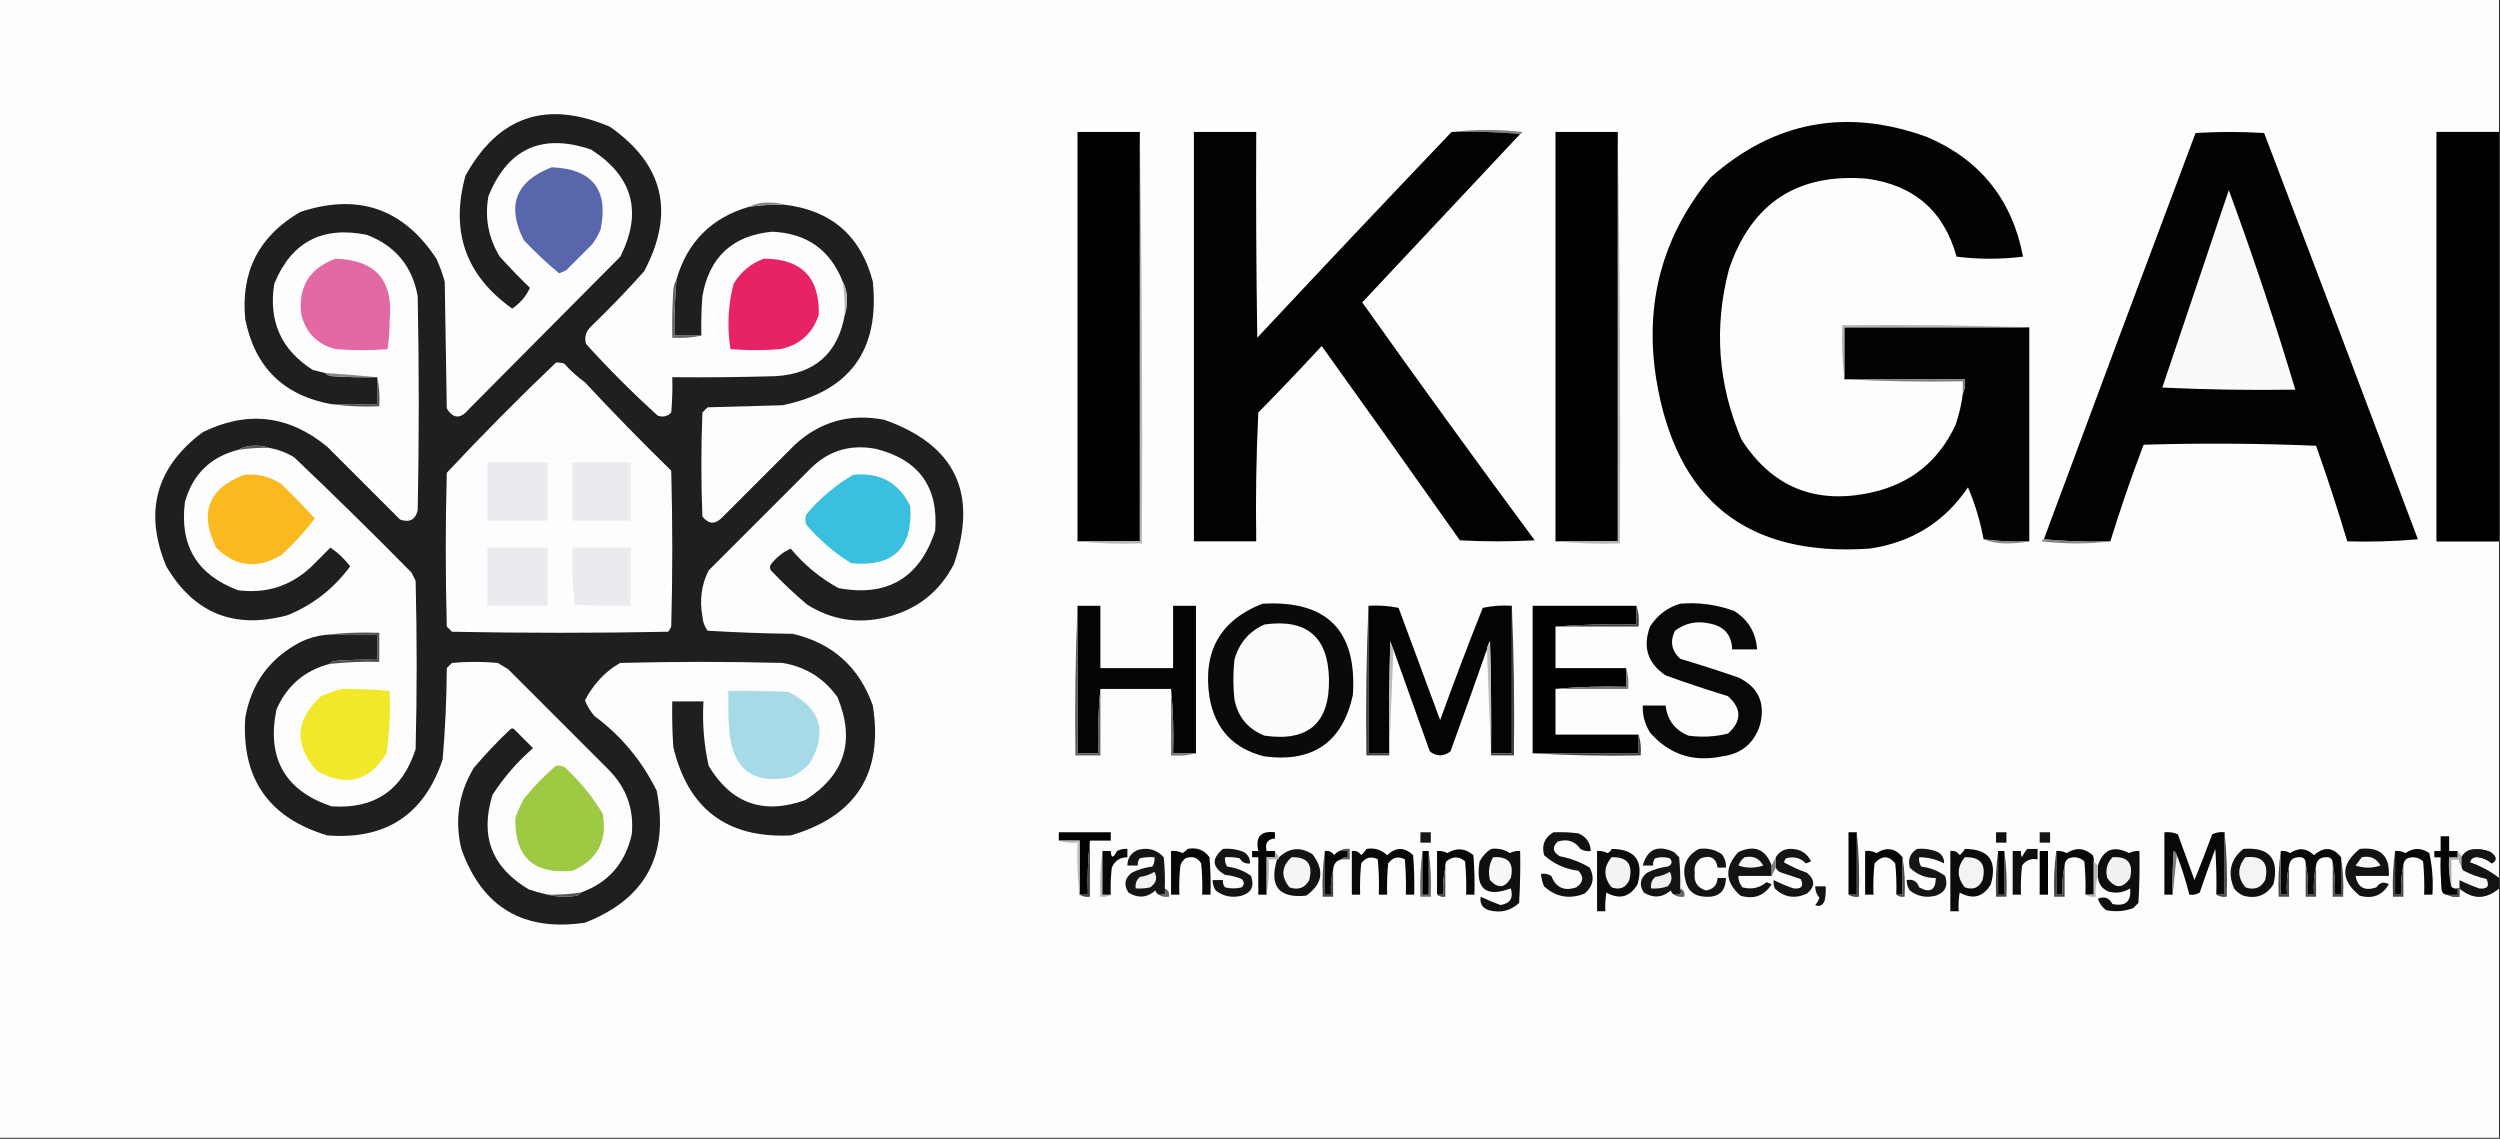 <?xml version="1.0" encoding="UTF-8"?>
<!DOCTYPE svg PUBLIC "-//W3C//DTD SVG 1.1//EN" "http://www.w3.org/Graphics/SVG/1.1/DTD/svg11.dtd">
<svg xmlns="http://www.w3.org/2000/svg" version="1.1" width="1203px" height="548px" style="shape-rendering:geometricPrecision; text-rendering:geometricPrecision; image-rendering:optimizeQuality; fill-rule:evenodd; clip-rule:evenodd" xmlns:xlink="http://www.w3.org/1999/xlink">
<rect width="100%" height="100%" fill="#333333" stroke="none"/>
<g><path style="opacity:1" fill="#fdfdfd" d="M -0.5,-0.5 C 400.5,-0.5 801.5,-0.5 1202.5,-0.5C 1202.5,20.833 1202.5,42.167 1202.5,63.5C 1192.5,63.5 1182.5,63.5 1172.5,63.5C 1172.5,129.167 1172.5,194.833 1172.5,260.5C 1182.5,260.5 1192.5,260.5 1202.5,260.5C 1202.5,314.5 1202.5,368.5 1202.5,422.5C 1198.22,419.196 1193.56,416.696 1188.5,415C 1189.04,413.053 1190.38,412.22 1192.5,412.5C 1194.99,412.859 1197.16,413.859 1199,415.5C 1201.66,414.05 1201.5,412.217 1198.5,410C 1195.26,408.632 1191.93,408.299 1188.5,409C 1186.68,409.66 1185.34,410.827 1184.5,412.5C 1183.83,411.5 1183.17,410.5 1182.5,409.5C 1181.17,409.5 1179.83,409.5 1178.5,409.5C 1178.5,407.167 1178.5,404.833 1178.5,402.5C 1177.17,402.5 1175.83,402.5 1174.5,402.5C 1174.5,404.833 1174.5,407.167 1174.5,409.5C 1173.5,409.5 1172.5,409.5 1171.5,409.5C 1171.5,410.5 1171.5,411.5 1171.5,412.5C 1172.5,412.5 1173.5,412.5 1174.5,412.5C 1174.33,417.844 1174.5,423.177 1175,428.5C 1175.42,429.756 1176.25,430.423 1177.5,430.5C 1179.26,431.461 1181.26,431.795 1183.5,431.5C 1183.5,430.167 1183.5,428.833 1183.5,427.5C 1189.83,432.833 1196.17,432.833 1202.5,427.5C 1202.5,467.5 1202.5,507.5 1202.5,547.5C 801.5,547.5 400.5,547.5 -0.5,547.5C -0.5,364.833 -0.5,182.167 -0.5,-0.5 Z"/></g>
<g><path style="opacity:1" fill="#201f20" d="M 406.5,151.5 C 407.163,149.527 407.496,147.361 407.5,145C 407.672,141.523 407.006,138.356 405.5,135.5C 399.505,120.201 388.172,112.201 371.5,111.5C 352.499,113.333 341.332,123.667 338,142.5C 337.5,148.825 337.334,155.158 337.5,161.5C 333.167,161.5 328.833,161.5 324.5,161.5C 324.448,152.482 324.782,143.482 325.5,134.5C 330.757,116.381 342.423,104.714 360.5,99.5C 366.13,98.708 371.797,98.375 377.5,98.5C 400.097,101.207 414.264,113.54 420,135.5C 423.404,168.554 408.904,188.387 376.5,195C 364.5,195.333 352.5,195.667 340.5,196C 339.667,196.833 338.833,197.667 338,198.5C 337.333,215.167 337.333,231.833 338,248.5C 340.933,252.316 344.099,252.483 347.5,249C 359.113,237.387 370.779,225.721 382.5,214C 394.699,202.818 409.032,198.818 425.5,202C 459.572,213.981 470.739,237.147 459,271.5C 452.046,284.899 441.212,293.399 426.5,297C 412.972,300.366 400.305,298.366 388.5,291C 382.365,285.866 376.531,280.366 371,274.5C 370.333,273.5 370.333,272.5 371,271.5C 373.719,268.078 376.886,265.578 380.5,264C 386.977,271.813 394.643,278.147 403.5,283C 426.99,287.339 442.49,278.172 450,255.5C 451.667,234.351 442.167,221.184 421.5,216C 408.962,213.615 398.295,216.948 389.5,226C 373.414,242.086 357.248,258.252 341,274.5C 337.547,281.369 336.547,288.703 338,296.5C 338.151,299.119 338.985,301.453 340.5,303.5C 354.122,304.316 367.788,304.816 381.5,305C 400.595,309.471 413.429,320.971 420,339.5C 425.162,371.991 411.996,392.824 380.5,402C 349.926,403.461 331.093,389.295 324,359.5C 323.5,352.174 323.334,344.841 323.5,337.5C 328.5,337.5 333.5,337.5 338.5,337.5C 337.904,347.979 338.737,358.313 341,368.5C 351.855,386.686 367.355,392.186 387.5,385C 406.507,372.973 411.674,356.473 403,335.5C 396.465,326.316 387.632,320.816 376.5,319C 350.5,318.333 324.5,318.333 298.5,319C 294.479,321.237 290.979,324.07 288,327.5C 285.386,330.432 283.219,333.599 281.5,337C 282.541,339.723 284.041,342.223 286,344.5C 298.865,354.038 308.865,366.038 316,380.5C 322.102,411.474 310.602,432.641 281.5,444C 251.815,448.416 231.981,436.583 222,408.5C 218.703,394.618 220.703,381.618 228,369.5C 233.468,363.031 239.301,356.864 245.5,351C 246.167,350.333 246.833,350.333 247.5,351C 250.5,354 253.5,357 256.5,360C 248.909,366.589 242.409,374.089 237,382.5C 230.818,402.288 236.652,417.455 254.5,428C 257.474,428.993 260.474,429.826 263.5,430.5C 267.981,431.648 272.648,431.815 277.5,431C 278.416,430.722 279.082,430.222 279.5,429.5C 292.683,424.802 300.85,415.469 304,401.5C 305.157,389.476 301.491,379.143 293,370.5C 276.833,354.333 260.667,338.167 244.5,322C 242.833,321 241.167,320 239.5,319C 232.167,318.333 224.833,318.333 217.5,319C 216.667,319.833 215.833,320.667 215,321.5C 214.914,336.212 214.247,350.879 213,365.5C 204.116,392.039 185.616,404.206 157.5,402C 129.372,393.565 116.206,374.732 118,345.5C 120.851,328.957 129.684,316.79 144.5,309C 148.307,307.119 152.307,305.953 156.5,305.5C 164.833,305.5 173.167,305.5 181.5,305.5C 181.5,309.5 181.5,313.5 181.5,317.5C 174.825,317.334 168.158,317.5 161.5,318C 160.263,318.232 159.263,318.732 158.5,319.5C 146.478,322.685 137.978,330.018 133,341.5C 128.306,364.965 137.139,380.465 159.5,388C 180.17,389.414 193.67,380.247 200,360.5C 200.667,333.5 200.667,306.5 200,279.5C 199.333,278.167 198.667,276.833 198,275.5C 179.507,256.708 160.674,238.208 141.5,220C 137.771,217.77 133.771,216.27 129.5,215.5C 127.696,214.838 125.696,214.505 123.5,214.5C 120.186,214.343 117.186,215.009 114.5,216.5C 101.283,219.882 92.783,228.216 89,241.5C 86.291,262.446 94.791,276.612 114.5,284C 127.939,285.771 139.606,282.104 149.5,273C 152.733,269.767 155.9,266.6 159,263.5C 162.634,265.967 165.801,268.967 168.5,272.5C 160.674,283.165 150.674,290.998 138.5,296C 112.844,303.013 93.344,295.179 80,272.5C 69.167,246.35 75,224.85 97.5,208C 119.013,197.421 139.013,199.754 157.5,215C 169.221,226.721 180.887,238.387 192.5,250C 197.09,251.615 199.923,250.115 201,245.5C 201.667,211.167 201.667,176.833 201,142.5C 198.366,128.062 190.199,118.228 176.5,113C 155.035,108.646 140.202,116.479 132,136.5C 129.086,154.497 135.253,168.33 150.5,178C 152.518,178.505 154.518,179.005 156.5,179.5C 157.263,180.268 158.263,180.768 159.5,181C 166.826,181.5 174.159,181.666 181.5,181.5C 181.5,185.833 181.5,190.167 181.5,194.5C 174.167,194.5 166.833,194.5 159.5,194.5C 136.382,190.285 122.548,176.618 118,153.5C 115.804,130.687 124.637,113.52 144.5,102C 172.238,92.8 194.072,100.3 210,124.5C 211.618,128.068 212.951,131.735 214,135.5C 214.333,155.833 214.667,176.167 215,196.5C 218.061,201.558 221.561,201.725 225.5,197C 249.79,172.508 274.124,148.008 298.5,123.5C 309.257,102.107 304.591,84.94 284.5,72C 260.815,63.928 244.315,71.428 235,94.5C 233.197,104.905 235.03,114.572 240.5,123.5C 245.152,128.652 249.985,133.652 255,138.5C 253.23,142.461 250.396,145.794 246.5,148.5C 224.07,132.601 216.57,111.267 224,84.5C 239.841,55.859 263.008,48.026 293.5,61C 319.395,79.093 324.895,102.259 310,130.5C 301.697,139.804 293.031,148.804 284,157.5C 281.81,159.783 281.143,162.449 282,165.5C 292.956,177.613 304.456,189.113 316.5,200C 319.025,200.896 321.192,200.396 323,198.5C 323.499,192.843 323.666,187.176 323.5,181.5C 340.17,181.667 356.837,181.5 373.5,181C 392.232,179.766 403.232,169.932 406.5,151.5 Z"/></g>
<g><path style="opacity:1" fill="#030303" d="M 944.5,189.5 C 945.468,187.393 945.802,185.059 945.5,182.5C 926.167,182.5 906.833,182.5 887.5,182.5C 887.5,174.167 887.5,165.833 887.5,157.5C 917.167,157.5 946.833,157.5 976.5,157.5C 976.5,191.833 976.5,226.167 976.5,260.5C 969.08,260.797 961.746,260.464 954.5,259.5C 952.895,250.857 950.395,242.523 947,234.5C 935.63,251.28 919.797,261.113 899.5,264C 840.673,267.989 806.506,240.822 797,182.5C 791.18,146.101 799.847,113.768 823,85.5C 853.701,58.295 888.534,51.795 927.5,66C 952.928,76.944 968.261,96.11 973.5,123.5C 962.833,124.833 952.167,124.833 941.5,123.5C 935.436,101.608 921.103,89.108 898.5,86C 864.997,83.17 842.83,97.67 832,129.5C 824.639,157.522 826.639,184.856 838,211.5C 852.724,234.42 873.557,242.92 900.5,237C 919.348,232.817 932.848,221.984 941,204.5C 942.691,199.601 943.857,194.601 944.5,189.5 Z"/></g>
<g><path style="opacity:1" fill="#808080" d="M 698.5,63.5 C 709.674,62.176 721.007,62.176 732.5,63.5C 732.376,64.107 732.043,64.44 731.5,64.5C 720.679,63.505 709.679,63.172 698.5,63.5 Z"/></g>
<g><path style="opacity:1" fill="#010101" d="M 548.5,63.5 C 548.5,129.167 548.5,194.833 548.5,260.5C 538.5,260.5 528.5,260.5 518.5,260.5C 518.5,194.833 518.5,129.167 518.5,63.5C 528.5,63.5 538.5,63.5 548.5,63.5 Z"/></g>
<g><path style="opacity:1" fill="#b7b7b7" d="M 548.5,63.5 C 549.499,129.331 549.832,195.331 549.5,261.5C 538.986,261.828 528.653,261.494 518.5,260.5C 528.5,260.5 538.5,260.5 548.5,260.5C 548.5,194.833 548.5,129.167 548.5,63.5 Z"/></g>
<g><path style="opacity:1" fill="#020202" d="M 698.5,63.5 C 709.679,63.172 720.679,63.505 731.5,64.5C 706.216,91.453 680.883,118.453 655.5,145.5C 682.799,183.932 710.466,222.099 738.5,260C 726.5,260.667 714.5,260.667 702.5,260C 680.456,228.745 658.289,197.579 636,166.5C 626.016,177.318 615.849,187.985 605.5,198.5C 604.5,219.156 604.167,239.823 604.5,260.5C 594.5,260.5 584.5,260.5 574.5,260.5C 574.5,194.833 574.5,129.167 574.5,63.5C 584.5,63.5 594.5,63.5 604.5,63.5C 604.333,96.502 604.5,129.502 605,162.5C 636.033,129.302 667.2,96.302 698.5,63.5 Z"/></g>
<g><path style="opacity:1" fill="#010101" d="M 778.5,63.5 C 778.5,129.167 778.5,194.833 778.5,260.5C 768.5,260.5 758.5,260.5 748.5,260.5C 748.5,194.833 748.5,129.167 748.5,63.5C 758.5,63.5 768.5,63.5 778.5,63.5 Z"/></g>
<g><path style="opacity:1" fill="#b7b7b7" d="M 778.5,63.5 C 779.499,129.331 779.832,195.331 779.5,261.5C 768.986,261.828 758.653,261.494 748.5,260.5C 758.5,260.5 768.5,260.5 778.5,260.5C 778.5,194.833 778.5,129.167 778.5,63.5 Z"/></g>
<g><path style="opacity:1" fill="#020202" d="M 1015.5,260.5 C 1004.65,260.828 993.987,260.494 983.5,259.5C 1007.68,194.295 1032.02,129.128 1056.5,64C 1067.5,63.333 1078.5,63.333 1089.5,64C 1114.3,129.097 1138.96,194.263 1163.5,259.5C 1152.19,260.499 1140.85,260.832 1129.5,260.5C 1124.91,245.072 1119.91,229.739 1114.5,214.5C 1086.84,213.333 1059.17,213.167 1031.5,214C 1025.67,229.332 1020.33,244.832 1015.5,260.5 Z"/></g>
<g><path style="opacity:1" fill="#000100" d="M 1202.5,63.5 C 1202.5,129.167 1202.5,194.833 1202.5,260.5C 1192.5,260.5 1182.5,260.5 1172.5,260.5C 1172.5,194.833 1172.5,129.167 1172.5,63.5C 1182.5,63.5 1192.5,63.5 1202.5,63.5 Z"/></g>
<g><path style="opacity:1" fill="#5866ac" d="M 265.5,80.5 C 285.143,81.305 292.976,91.305 289,110.5C 287.92,112.996 286.586,115.33 285,117.5C 280.833,121.667 276.667,125.833 272.5,130C 271.391,130.638 270.225,131.138 269,131.5C 263.07,126.573 257.403,121.24 252,115.5C 243.648,98.872 248.148,87.205 265.5,80.5 Z"/></g>
<g><path style="opacity:1" fill="#fafafa" d="M 1072.5,91.5 C 1084.14,123.086 1094.81,155.086 1104.5,187.5C 1083.16,187.833 1061.82,187.5 1040.5,186.5C 1051.18,154.794 1061.85,123.128 1072.5,91.5 Z"/></g>
<g><path style="opacity:1" fill="#858585" d="M 377.5,98.5 C 371.797,98.375 366.13,98.708 360.5,99.5C 363.526,97.981 366.859,97.315 370.5,97.5C 373.025,97.503 375.359,97.837 377.5,98.5 Z"/></g>
<g><path style="opacity:1" fill="#e369a5" d="M 161.5,124.5 C 180.696,125.06 189.362,134.893 187.5,154C 187.487,158.747 187.153,163.414 186.5,168C 178.167,168.667 169.833,168.667 161.5,168C 152.794,165.791 147.294,160.291 145,151.5C 143.384,138.053 148.884,129.053 161.5,124.5 Z"/></g>
<g><path style="opacity:1" fill="#e72267" d="M 367.5,124.5 C 385.643,124.475 394.476,133.475 394,151.5C 390.96,160.542 384.793,166.042 375.5,168C 367.5,168.667 359.5,168.667 351.5,168C 349.817,157.399 350.317,146.899 353,136.5C 356.541,130.78 361.374,126.78 367.5,124.5 Z"/></g>
<g><path style="opacity:1" fill="#b5b5b5" d="M 405.5,135.5 C 407.006,138.356 407.672,141.523 407.5,145C 407.496,147.361 407.163,149.527 406.5,151.5C 406.608,146.13 406.275,140.797 405.5,135.5 Z"/></g>
<g><path style="opacity:1" fill="#656465" d="M 325.5,134.5 C 324.782,143.482 324.448,152.482 324.5,161.5C 328.833,161.5 333.167,161.5 337.5,161.5C 333.03,162.486 328.363,162.819 323.5,162.5C 323.334,154.826 323.5,147.159 324,139.5C 324.198,137.618 324.698,135.952 325.5,134.5 Z"/></g>
<g><path style="opacity:1" fill="#b3b3b3" d="M 976.5,157.5 C 946.833,157.5 917.167,157.5 887.5,157.5C 887.5,165.833 887.5,174.167 887.5,182.5C 886.507,174.016 886.174,165.349 886.5,156.5C 916.671,156.169 946.671,156.502 976.5,157.5 Z"/></g>
<g><path style="opacity:1" fill="#fdfdfd" d="M 267.5,174.5 C 268.873,174.343 270.207,174.51 271.5,175C 274.535,178.37 277.868,181.37 281.5,184C 294.916,198.418 308.749,212.584 323,226.5C 323.667,251.5 323.667,276.5 323,301.5C 322.626,302.416 322.126,303.25 321.5,304C 286.833,304.667 252.167,304.667 217.5,304C 216.667,303.167 215.833,302.333 215,301.5C 214.333,276.833 214.333,252.167 215,227.5C 232.034,209.3 249.534,191.633 267.5,174.5 Z"/></g>
<g><path style="opacity:1" fill="#878687" d="M 156.5,179.5 C 164.986,180.042 173.32,180.709 181.5,181.5C 174.159,181.666 166.826,181.5 159.5,181C 158.263,180.768 157.263,180.268 156.5,179.5 Z"/></g>
<g><path style="opacity:1" fill="#7d7d7d" d="M 887.5,182.5 C 906.833,182.5 926.167,182.5 945.5,182.5C 945.802,185.059 945.468,187.393 944.5,189.5C 944.5,187.5 944.5,185.5 944.5,183.5C 925.326,183.83 906.326,183.497 887.5,182.5 Z"/></g>
<g><path style="opacity:1" fill="#515050" d="M 181.5,181.5 C 182.486,185.97 182.819,190.637 182.5,195.5C 174.648,195.825 166.982,195.492 159.5,194.5C 166.833,194.5 174.167,194.5 181.5,194.5C 181.5,190.167 181.5,185.833 181.5,181.5 Z"/></g>
<g><path style="opacity:1" fill="#59575a" d="M 129.5,215.5 C 124.463,215.413 119.463,215.746 114.5,216.5C 117.186,215.009 120.186,214.343 123.5,214.5C 125.696,214.505 127.696,214.838 129.5,215.5 Z"/></g>
<g><path style="opacity:1" fill="#eaebee" d="M 234.5,222.5 C 244.167,222.5 253.833,222.5 263.5,222.5C 263.5,231.833 263.5,241.167 263.5,250.5C 253.833,250.5 244.167,250.5 234.5,250.5C 234.5,241.167 234.5,231.833 234.5,222.5 Z"/></g>
<g><path style="opacity:1" fill="#eaebee" d="M 275.5,222.5 C 284.833,222.5 294.167,222.5 303.5,222.5C 303.5,231.833 303.5,241.167 303.5,250.5C 294.167,250.5 284.833,250.5 275.5,250.5C 275.5,241.167 275.5,231.833 275.5,222.5 Z"/></g>
<g><path style="opacity:1" fill="#fbb920" d="M 117.5,228.5 C 124.036,227.845 130.036,229.345 135.5,233C 141.015,238.348 146.348,243.848 151.5,249.5C 146.72,255.783 141.387,261.616 135.5,267C 123.968,274 113.468,272.833 104,263.5C 95.784,246.634 100.284,234.967 117.5,228.5 Z"/></g>
<g><path style="opacity:1" fill="#3ac0de" d="M 410.5,228.5 C 423.262,227.128 432.429,232.128 438,243.5C 439.372,263.793 429.872,272.96 409.5,271C 401.449,265.956 394.283,259.789 388,252.5C 387.333,250.833 387.333,249.167 388,247.5C 394.519,239.799 402.019,233.466 410.5,228.5 Z"/></g>
<g><path style="opacity:1" fill="#868686" d="M 954.5,259.5 C 961.746,260.464 969.08,260.797 976.5,260.5C 973.016,261.165 969.349,261.499 965.5,261.5C 961.435,261.489 957.768,260.822 954.5,259.5 Z"/></g>
<g><path style="opacity:1" fill="#848484" d="M 983.5,259.5 C 993.987,260.494 1004.65,260.828 1015.5,260.5C 1004.66,261.824 993.66,261.824 982.5,260.5C 982.624,259.893 982.957,259.56 983.5,259.5 Z"/></g>
<g><path style="opacity:1" fill="#eaebee" d="M 234.5,263.5 C 244.167,263.5 253.833,263.5 263.5,263.5C 263.5,272.833 263.5,282.167 263.5,291.5C 253.833,291.5 244.167,291.5 234.5,291.5C 234.5,282.167 234.5,272.833 234.5,263.5 Z"/></g>
<g><path style="opacity:1" fill="#eaebee" d="M 275.5,263.5 C 284.833,263.5 294.167,263.5 303.5,263.5C 303.5,272.833 303.5,282.167 303.5,291.5C 294.494,291.666 285.494,291.5 276.5,291C 275.515,281.917 275.182,272.751 275.5,263.5 Z"/></g>
<g><path style="opacity:1" fill="#0a0a0a" d="M 607.5,290.5 C 638.592,288.759 653.092,303.425 651,334.5C 645.963,357.172 631.797,367.005 608.5,364C 593.492,360.323 584.659,350.823 582,335.5C 578.677,313.451 587.177,298.451 607.5,290.5 Z"/></g>
<g><path style="opacity:1" fill="#080808" d="M 808.5,290.5 C 817.46,289.766 826.126,290.932 834.5,294C 841.312,298.309 844.979,304.476 845.5,312.5C 841.5,312.5 837.5,312.5 833.5,312.5C 833.282,305.441 829.616,301.275 822.5,300C 816.439,298.653 810.939,299.82 806,303.5C 803.496,308.646 804.329,313.146 808.5,317C 817.869,319.789 827.202,322.789 836.5,326C 846.048,330.6 849.548,338.1 847,348.5C 844.225,357.6 838.059,362.767 828.5,364C 814.66,366.839 803.16,363.006 794,352.5C 791.505,348.515 790.338,344.182 790.5,339.5C 794.167,339.5 797.833,339.5 801.5,339.5C 802.295,346.468 805.962,351.301 812.5,354C 818.917,354.87 825.251,354.536 831.5,353C 838.167,347 838.167,341 831.5,335C 821.413,331.916 811.413,328.583 801.5,325C 792.855,319.194 790.355,311.361 794,301.5C 797.514,296.003 802.348,292.337 808.5,290.5 Z"/></g>
<g><path style="opacity:1" fill="#040404" d="M 518.5,291.5 C 522.167,291.5 525.833,291.5 529.5,291.5C 529.5,301.5 529.5,311.5 529.5,321.5C 541.167,321.5 552.833,321.5 564.5,321.5C 564.5,311.5 564.5,301.5 564.5,291.5C 568.167,291.5 571.833,291.5 575.5,291.5C 575.5,315.167 575.5,338.833 575.5,362.5C 571.833,362.5 568.167,362.5 564.5,362.5C 564.828,351.986 564.494,341.653 563.5,331.5C 552.167,331.5 540.833,331.5 529.5,331.5C 528.506,341.653 528.172,351.986 528.5,362.5C 525.167,362.5 521.833,362.5 518.5,362.5C 518.5,338.833 518.5,315.167 518.5,291.5 Z"/></g>
<g><path style="opacity:1" fill="#414141" d="M 658.5,291.5 C 658.5,315.167 658.5,338.833 658.5,362.5C 661.833,362.5 665.167,362.5 668.5,362.5C 668.5,362.833 668.5,363.167 668.5,363.5C 664.833,363.5 661.167,363.5 657.5,363.5C 657.169,339.328 657.502,315.328 658.5,291.5 Z"/></g>
<g><path style="opacity:1" fill="#040404" d="M 658.5,291.5 C 663.43,291.197 668.263,291.531 673,292.5C 679.667,310.5 686.333,328.5 693,346.5C 699.556,328.39 706.389,310.39 713.5,292.5C 718.12,291.507 722.786,291.173 727.5,291.5C 727.5,315.167 727.5,338.833 727.5,362.5C 724.167,362.5 720.833,362.5 717.5,362.5C 717.667,344.497 717.5,326.497 717,308.5C 716.209,309.745 715.709,311.078 715.5,312.5C 709.769,328.859 703.936,345.192 698,361.5C 696.647,362.704 694.981,363.371 693,363.5C 691.019,363.371 689.353,362.704 688,361.5C 682.156,345.151 676.323,328.818 670.5,312.5C 669.91,311.234 669.41,309.901 669,308.5C 668.5,326.497 668.333,344.497 668.5,362.5C 665.167,362.5 661.833,362.5 658.5,362.5C 658.5,338.833 658.5,315.167 658.5,291.5 Z"/></g>
<g><path style="opacity:1" fill="#414141" d="M 727.5,291.5 C 728.498,315.328 728.831,339.328 728.5,363.5C 724.833,363.5 721.167,363.5 717.5,363.5C 717.5,363.167 717.5,362.833 717.5,362.5C 720.833,362.5 724.167,362.5 727.5,362.5C 727.5,338.833 727.5,315.167 727.5,291.5 Z"/></g>
<g><path style="opacity:1" fill="#000000" d="M 787.5,291.5 C 787.5,294.5 787.5,297.5 787.5,300.5C 774.323,300.171 761.323,300.505 748.5,301.5C 748.5,308.167 748.5,314.833 748.5,321.5C 759.833,321.5 771.167,321.5 782.5,321.5C 782.5,324.5 782.5,327.5 782.5,330.5C 770.988,330.172 759.654,330.505 748.5,331.5C 748.5,338.833 748.5,346.167 748.5,353.5C 761.833,353.5 775.167,353.5 788.5,353.5C 788.5,356.5 788.5,359.5 788.5,362.5C 771.5,362.5 754.5,362.5 737.5,362.5C 737.5,338.833 737.5,315.167 737.5,291.5C 754.167,291.5 770.833,291.5 787.5,291.5 Z"/></g>
<g><path style="opacity:1" fill="#fcfcfc" d="M 608.5,300.5 C 628.659,297.669 638.992,306.336 639.5,326.5C 639.965,347.869 629.632,357.036 608.5,354C 600.491,350.824 595.658,344.99 594,336.5C 593.333,330.167 593.333,323.833 594,317.5C 596.197,309.478 601.031,303.811 608.5,300.5 Z"/></g>
<g><path style="opacity:1" fill="#414141" d="M 787.5,291.5 C 788.479,294.625 788.813,297.958 788.5,301.5C 775.167,301.5 761.833,301.5 748.5,301.5C 761.323,300.505 774.323,300.171 787.5,300.5C 787.5,297.5 787.5,294.5 787.5,291.5 Z"/></g>
<g><path style="opacity:1" fill="#4f4e4f" d="M 156.5,305.5 C 164.984,304.507 173.651,304.174 182.5,304.5C 182.5,309.167 182.5,313.833 182.5,318.5C 174.466,318.302 166.466,318.635 158.5,319.5C 159.263,318.732 160.263,318.232 161.5,318C 168.158,317.5 174.825,317.334 181.5,317.5C 181.5,313.5 181.5,309.5 181.5,305.5C 173.167,305.5 164.833,305.5 156.5,305.5 Z"/></g>
<g><path style="opacity:1" fill="#bdbdbd" d="M 670.5,312.5 C 669.833,329.5 669.167,346.5 668.5,363.5C 668.5,363.167 668.5,362.833 668.5,362.5C 668.333,344.497 668.5,326.497 669,308.5C 669.41,309.901 669.91,311.234 670.5,312.5 Z"/></g>
<g><path style="opacity:1" fill="#bbbbbb" d="M 717.5,362.5 C 717.5,362.833 717.5,363.167 717.5,363.5C 716.833,346.5 716.167,329.5 715.5,312.5C 715.709,311.078 716.209,309.745 717,308.5C 717.5,326.497 717.667,344.497 717.5,362.5 Z"/></g>
<g><path style="opacity:1" fill="#757575" d="M 782.5,321.5 C 783.479,324.625 783.813,327.958 783.5,331.5C 771.833,331.5 760.167,331.5 748.5,331.5C 759.654,330.505 770.988,330.172 782.5,330.5C 782.5,327.5 782.5,324.5 782.5,321.5 Z"/></g>
<g><path style="opacity:1" fill="#595959" d="M 518.5,291.5 C 518.5,315.167 518.5,338.833 518.5,362.5C 521.833,362.5 525.167,362.5 528.5,362.5C 528.172,351.986 528.506,341.653 529.5,331.5C 529.5,342.167 529.5,352.833 529.5,363.5C 525.5,363.5 521.5,363.5 517.5,363.5C 517.169,339.328 517.502,315.328 518.5,291.5 Z"/></g>
<g><path style="opacity:1" fill="#737373" d="M 563.5,331.5 C 564.494,341.653 564.828,351.986 564.5,362.5C 568.167,362.5 571.833,362.5 575.5,362.5C 571.702,363.483 567.702,363.817 563.5,363.5C 563.5,352.833 563.5,342.167 563.5,331.5 Z"/></g>
<g><path style="opacity:1" fill="#f1e82a" d="M 164.5,331.5 C 172.187,331.46 179.854,331.793 187.5,332.5C 187.923,342.58 187.423,352.58 186,362.5C 177.658,376.044 166.491,378.878 152.5,371C 141.345,358.369 142.011,346.369 154.5,335C 157.85,333.514 161.184,332.347 164.5,331.5 Z"/></g>
<g><path style="opacity:1" fill="#a5dae6" d="M 350.5,332.5 C 360.172,332.334 369.839,332.5 379.5,333C 395.106,340.983 398.44,352.483 389.5,367.5C 386.919,370.248 383.919,372.414 380.5,374C 362.77,377.598 352.937,370.432 351,352.5C 350.5,345.842 350.334,339.175 350.5,332.5 Z"/></g>
<g><path style="opacity:1" fill="#414141" d="M 788.5,353.5 C 789.479,356.625 789.813,359.958 789.5,363.5C 771.992,363.83 754.659,363.497 737.5,362.5C 754.5,362.5 771.5,362.5 788.5,362.5C 788.5,359.5 788.5,356.5 788.5,353.5 Z"/></g>
<g><path style="opacity:1" fill="#9ec943" d="M 267.5,368.5 C 268.873,368.343 270.207,368.51 271.5,369C 278.8,375.627 284.967,383.127 290,391.5C 292.399,404.538 287.565,413.704 275.5,419C 256.696,420.862 247.529,412.362 248,393.5C 249.139,390.417 250.472,387.417 252,384.5C 256.698,378.637 261.865,373.303 267.5,368.5 Z"/></g>
<g><path style="opacity:1" fill="#020202" d="M 524.5,404.5 C 523.507,412.984 523.174,421.651 523.5,430.5C 522.167,430.5 520.833,430.5 519.5,430.5C 519.5,421.833 519.5,413.167 519.5,404.5C 516.167,404.5 512.833,404.5 509.5,404.5C 509.5,403.167 509.5,401.833 509.5,400.5C 517.833,400.5 526.167,400.5 534.5,400.5C 534.5,401.833 534.5,403.167 534.5,404.5C 531.167,404.5 527.833,404.5 524.5,404.5 Z"/></g>
<g><path style="opacity:1" fill="#030303" d="M 613.5,409.5 C 613.5,410.5 613.5,411.5 613.5,412.5C 612.167,412.5 610.833,412.5 609.5,412.5C 609.5,418.5 609.5,424.5 609.5,430.5C 608.167,430.5 606.833,430.5 605.5,430.5C 605.5,424.5 605.5,418.5 605.5,412.5C 604.5,412.5 603.5,412.5 602.5,412.5C 602.5,411.5 602.5,410.5 602.5,409.5C 603.5,409.5 604.5,409.5 605.5,409.5C 604,402.67 606.667,399.67 613.5,400.5C 613.5,401.5 613.5,402.5 613.5,403.5C 609.932,403.759 608.599,405.759 609.5,409.5C 610.833,409.5 612.167,409.5 613.5,409.5 Z"/></g>
<g><path style="opacity:1" fill="#121212" d="M 747.5,400.5 C 751.514,400.334 755.514,400.501 759.5,401C 763.276,402.605 765.276,405.438 765.5,409.5C 763.712,409.785 762.045,409.452 760.5,408.5C 757.813,404.686 754.147,403.52 749.5,405C 746.808,407.632 747.141,409.966 750.5,412C 755.698,413.002 760.531,414.836 765,417.5C 767.446,422.324 766.613,426.491 762.5,430C 755.19,432.858 748.69,431.691 743,426.5C 742.187,424.564 741.687,422.564 741.5,420.5C 743.288,420.215 744.955,420.548 746.5,421.5C 748.665,427.123 752.665,428.956 758.5,427C 761.932,424.633 762.265,421.966 759.5,419C 753.133,418.214 747.633,415.714 743,411.5C 741.776,406.626 743.276,402.959 747.5,400.5 Z"/></g>
<g><path style="opacity:1" fill="#000100" d="M 893.5,400.5 C 893.5,410.5 893.5,420.5 893.5,430.5C 892.167,430.5 890.833,430.5 889.5,430.5C 889.5,420.5 889.5,410.5 889.5,400.5C 890.833,400.5 892.167,400.5 893.5,400.5 Z"/></g>
<g><path style="opacity:1" fill="#494949" d="M 893.5,400.5 C 894.494,410.653 894.828,420.986 894.5,431.5C 892.585,431.784 890.919,431.451 889.5,430.5C 890.833,430.5 892.167,430.5 893.5,430.5C 893.5,420.5 893.5,410.5 893.5,400.5 Z"/></g>
<g><path style="opacity:1" fill="#080808" d="M 1070.5,400.5 C 1070.5,410.5 1070.5,420.5 1070.5,430.5C 1069.17,430.5 1067.83,430.5 1066.5,430.5C 1066.67,423.159 1066.5,415.826 1066,408.5C 1063.4,415.473 1060.9,422.473 1058.5,429.5C 1056.95,430.452 1055.29,430.785 1053.5,430.5C 1051.9,424.034 1049.9,417.701 1047.5,411.5C 1047.22,410.711 1046.72,410.044 1046,409.5C 1045.5,416.492 1045.33,423.492 1045.5,430.5C 1044.17,430.5 1042.83,430.5 1041.5,430.5C 1041.5,420.5 1041.5,410.5 1041.5,400.5C 1043.79,400.244 1045.96,400.577 1048,401.5C 1050.67,408.833 1053.33,416.167 1056,423.5C 1058.93,416.206 1061.76,408.873 1064.5,401.5C 1066.4,400.534 1068.4,400.201 1070.5,400.5 Z"/></g>
<g><path style="opacity:1" fill="#494949" d="M 1070.5,400.5 C 1071.49,410.653 1071.83,420.986 1071.5,431.5C 1069.59,431.784 1067.92,431.451 1066.5,430.5C 1067.83,430.5 1069.17,430.5 1070.5,430.5C 1070.5,420.5 1070.5,410.5 1070.5,400.5 Z"/></g>
<g><path style="opacity:1" fill="#171717" d="M 683.5,400.5 C 685.167,400.5 686.833,400.5 688.5,400.5C 688.5,402.167 688.5,403.833 688.5,405.5C 686.833,405.5 685.167,405.5 683.5,405.5C 683.5,403.833 683.5,402.167 683.5,400.5 Z"/></g>
<g><path style="opacity:1" fill="#101010" d="M 960.5,400.5 C 962.167,400.5 963.833,400.5 965.5,400.5C 965.5,402.167 965.5,403.833 965.5,405.5C 963.833,405.5 962.167,405.5 960.5,405.5C 960.5,403.833 960.5,402.167 960.5,400.5 Z"/></g>
<g><path style="opacity:1" fill="#171717" d="M 981.5,400.5 C 983.167,400.5 984.833,400.5 986.5,400.5C 986.5,402.167 986.5,403.833 986.5,405.5C 984.833,405.5 983.167,405.5 981.5,405.5C 981.5,403.833 981.5,402.167 981.5,400.5 Z"/></g>
<g><path style="opacity:1" fill="#040404" d="M 1182.5,409.5 C 1182.5,410.5 1182.5,411.5 1182.5,412.5C 1181.17,412.5 1179.83,412.5 1178.5,412.5C 1178.18,417.363 1178.51,422.03 1179.5,426.5C 1180.21,427.404 1181.21,427.737 1182.5,427.5C 1182.5,428.5 1182.5,429.5 1182.5,430.5C 1180.83,430.5 1179.17,430.5 1177.5,430.5C 1176.25,430.423 1175.42,429.756 1175,428.5C 1174.5,423.177 1174.33,417.844 1174.5,412.5C 1173.5,412.5 1172.5,412.5 1171.5,412.5C 1171.5,411.5 1171.5,410.5 1171.5,409.5C 1172.5,409.5 1173.5,409.5 1174.5,409.5C 1174.5,407.167 1174.5,404.833 1174.5,402.5C 1175.83,402.5 1177.17,402.5 1178.5,402.5C 1178.5,404.833 1178.5,407.167 1178.5,409.5C 1179.83,409.5 1181.17,409.5 1182.5,409.5 Z"/></g>
<g><path style="opacity:1" fill="#bdbdbd" d="M 509.5,404.5 C 512.833,404.5 516.167,404.5 519.5,404.5C 519.5,413.167 519.5,421.833 519.5,430.5C 518.507,422.35 518.174,414.017 518.5,405.5C 515.287,405.81 512.287,405.477 509.5,404.5 Z"/></g>
<g><path style="opacity:1" fill="#494949" d="M 524.5,404.5 C 524.5,413.5 524.5,422.5 524.5,431.5C 522.585,431.784 520.919,431.451 519.5,430.5C 520.833,430.5 522.167,430.5 523.5,430.5C 523.174,421.651 523.507,412.984 524.5,404.5 Z"/></g>
<g><path style="opacity:1" fill="#151515" d="M 560.5,427.5 C 561.567,429.879 560.567,430.879 557.5,430.5C 556.778,430.082 556.278,429.416 556,428.5C 551.924,432.034 547.591,432.367 543,429.5C 540.665,425.845 541.165,422.679 544.5,420C 547.648,418.395 550.981,417.395 554.5,417C 555.38,415.644 555.714,414.144 555.5,412.5C 553.143,412.337 550.81,412.503 548.5,413C 547.663,414.011 547.33,415.178 547.5,416.5C 545.833,416.5 544.167,416.5 542.5,416.5C 542.544,412.91 544.211,410.41 547.5,409C 552.437,407.631 556.604,408.797 560,412.5C 560.499,417.489 560.666,422.489 560.5,427.5 Z"/></g>
<g><path style="opacity:1" fill="#080808" d="M 571.5,408.5 C 575.909,407.618 579.409,408.952 582,412.5C 582.499,418.491 582.666,424.491 582.5,430.5C 581.167,430.5 579.833,430.5 578.5,430.5C 578.666,425.489 578.499,420.489 578,415.5C 576.334,412.621 573.834,411.788 570.5,413C 569.299,413.903 568.465,415.069 568,416.5C 567.501,421.155 567.334,425.821 567.5,430.5C 566.167,430.5 564.833,430.5 563.5,430.5C 563.5,423.5 563.5,416.5 563.5,409.5C 565.467,409.261 567.301,409.594 569,410.5C 569.995,409.934 570.828,409.267 571.5,408.5 Z"/></g>
<g><path style="opacity:1" fill="#141414" d="M 588.5,408.5 C 591.978,408.184 595.312,408.684 598.5,410C 600.607,411.264 601.607,413.097 601.5,415.5C 599.284,415.725 597.617,414.892 596.5,413C 594.19,412.503 591.857,412.337 589.5,412.5C 589.286,414.144 589.62,415.644 590.5,417C 594.772,417.52 598.605,419.02 602,421.5C 603.718,426.385 602.218,429.551 597.5,431C 592.848,432.193 588.681,431.36 585,428.5C 583.991,426.975 583.491,425.308 583.5,423.5C 585.167,423.5 586.833,423.5 588.5,423.5C 588.33,424.822 588.663,425.989 589.5,427C 592.167,427.667 594.833,427.667 597.5,427C 598.833,425.667 598.833,424.333 597.5,423C 594.956,421.908 592.289,421.241 589.5,421C 583.194,417.305 582.861,413.138 588.5,408.5 Z"/></g>
<g><path style="opacity:1" fill="#131313" d="M 614.5,413.5 C 615.167,413.5 615.5,413.167 615.5,412.5C 620.396,407.889 625.73,407.389 631.5,411C 637.491,418.732 636.491,425.399 628.5,431C 615.322,432.304 610.655,426.47 614.5,413.5 Z"/></g>
<g><path style="opacity:1" fill="#5b5b5b" d="M 644.5,409.5 C 645.919,408.549 647.585,408.216 649.5,408.5C 649.5,410.167 649.5,411.833 649.5,413.5C 648.167,413.5 646.833,413.5 645.5,413.5C 646.209,412.596 647.209,412.263 648.5,412.5C 648.5,411.5 648.5,410.5 648.5,409.5C 647.167,409.5 645.833,409.5 644.5,409.5 Z"/></g>
<g><path style="opacity:1" fill="#080808" d="M 657.5,408.5 C 661.401,407.857 664.734,408.857 667.5,411.5C 671.703,407.539 675.87,407.539 680,411.5C 680.5,417.825 680.666,424.158 680.5,430.5C 679.167,430.5 677.833,430.5 676.5,430.5C 676.666,424.824 676.499,419.157 676,413.5C 672.794,411.876 670.128,412.542 668,415.5C 667.501,420.489 667.334,425.489 667.5,430.5C 666.167,430.5 664.833,430.5 663.5,430.5C 663.666,424.824 663.499,419.157 663,413.5C 659.794,411.876 657.128,412.542 655,415.5C 654.501,420.489 654.334,425.489 654.5,430.5C 653.167,430.5 651.833,430.5 650.5,430.5C 650.5,423.5 650.5,416.5 650.5,409.5C 652.451,409.227 653.951,409.893 655,411.5C 656.045,410.627 656.878,409.627 657.5,408.5 Z"/></g>
<g><path style="opacity:1" fill="#080808" d="M 695.5,417.5 C 694.515,421.634 694.182,425.968 694.5,430.5C 693.5,430.5 692.5,430.5 691.5,430.5C 691.5,423.5 691.5,416.5 691.5,409.5C 693.262,409.357 694.929,409.691 696.5,410.5C 700.853,407.805 705.02,408.138 709,411.5C 709.5,417.825 709.666,424.158 709.5,430.5C 708.167,430.5 706.833,430.5 705.5,430.5C 705.666,425.156 705.499,419.823 705,414.5C 702.075,411.941 699.075,411.941 696,414.5C 695.517,415.448 695.351,416.448 695.5,417.5 Z"/></g>
<g><path style="opacity:1" fill="#101010" d="M 717.5,408.5 C 720.807,408.063 723.807,408.73 726.5,410.5C 728.071,409.691 729.738,409.357 731.5,409.5C 731.666,417.84 731.5,426.173 731,434.5C 726.909,438.305 722.076,439.472 716.5,438C 713.307,436.974 711.974,434.808 712.5,431.5C 715.501,432.942 718.667,434.275 722,435.5C 726.691,434.793 728.357,432.126 727,427.5C 714.83,432.014 709.83,427.681 712,414.5C 713.36,411.977 715.193,409.977 717.5,408.5 Z"/></g>
<g><path style="opacity:1" fill="#0c0c0c" d="M 775.5,408.5 C 786.887,408.555 791.054,414.222 788,425.5C 784.324,431.694 779.324,433.027 773,429.5C 772.502,432.482 772.335,435.482 772.5,438.5C 771.167,438.5 769.833,438.5 768.5,438.5C 768.5,428.833 768.5,419.167 768.5,409.5C 770.262,409.357 771.929,409.691 773.5,410.5C 774.522,410.145 775.189,409.478 775.5,408.5 Z"/></g>
<g><path style="opacity:1" fill="#141414" d="M 808.5,427.5 C 809.567,429.879 808.567,430.879 805.5,430.5C 804.778,430.082 804.278,429.416 804,428.5C 799.855,431.979 795.522,432.312 791,429.5C 788.665,425.845 789.165,422.679 792.5,420C 795.648,418.395 798.981,417.395 802.5,417C 804.592,416.047 804.925,414.714 803.5,413C 801.167,412.333 798.833,412.333 796.5,413C 795.663,414.011 795.33,415.178 795.5,416.5C 793.833,416.5 792.167,416.5 790.5,416.5C 792.717,408.554 797.717,406.387 805.5,410C 806.333,410.833 807.167,411.667 808,412.5C 808.499,417.489 808.666,422.489 808.5,427.5 Z"/></g>
<g><path style="opacity:1" fill="#141414" d="M 817.5,408.5 C 821.544,407.958 825.211,408.791 828.5,411C 830.016,412.897 830.683,415.064 830.5,417.5C 829.167,417.5 827.833,417.5 826.5,417.5C 825.826,412.849 823.159,411.349 818.5,413C 816.077,414.64 815.077,416.973 815.5,420C 814.969,424.452 816.802,427.285 821,428.5C 824.45,427.887 826.284,425.887 826.5,422.5C 827.833,422.5 829.167,422.5 830.5,422.5C 830.376,428.954 827.042,431.954 820.5,431.5C 815.268,431.299 812.101,428.632 811,423.5C 809.366,416.775 811.532,411.775 817.5,408.5 Z"/></g>
<g><path style="opacity:1" fill="#131313" d="M 852.5,416.5 C 852.5,418.167 852.5,419.833 852.5,421.5C 847.167,421.5 841.833,421.5 836.5,421.5C 836.472,423.582 837.139,425.416 838.5,427C 842.886,428.149 846.72,427.316 850,424.5C 850.833,424.833 851.667,425.167 852.5,425.5C 848.995,431.078 843.995,432.911 837.5,431C 830.05,424.39 829.716,417.39 836.5,410C 844.305,406.452 849.638,408.619 852.5,416.5 Z"/></g>
<g><path style="opacity:1" fill="#151515" d="M 854.5,417.5 C 854.5,415.833 854.5,414.167 854.5,412.5C 856.305,409.597 858.971,408.264 862.5,408.5C 866.671,408.752 869.671,410.752 871.5,414.5C 870.667,414.833 869.833,415.167 869,415.5C 866.405,412.811 863.238,411.978 859.5,413C 858.978,413.561 858.645,414.228 858.5,415C 861.941,416.912 865.608,418.579 869.5,420C 873.5,423.333 873.5,426.667 869.5,430C 863.637,432.67 858.47,431.837 854,427.5C 853.51,426.207 853.343,424.873 853.5,423.5C 856.531,424.999 859.698,426.333 863,427.5C 866.944,427.905 868.11,426.405 866.5,423C 863.5,422 860.5,421 857.5,420C 856.058,419.623 855.058,418.79 854.5,417.5 Z"/></g>
<g><path style="opacity:1" fill="#060606" d="M 915.5,412.5 C 915.5,418.5 915.5,424.5 915.5,430.5C 914.5,430.5 913.5,430.5 912.5,430.5C 912.666,425.489 912.499,420.489 912,415.5C 908.841,411.564 905.508,411.564 902,415.5C 901.501,420.489 901.334,425.489 901.5,430.5C 900.167,430.5 898.833,430.5 897.5,430.5C 897.5,423.5 897.5,416.5 897.5,409.5C 899.467,409.261 901.301,409.594 903,410.5C 907.838,407.445 912.004,408.112 915.5,412.5 Z"/></g>
<g><path style="opacity:1" fill="#151515" d="M 922.5,408.5 C 925.978,408.184 929.312,408.684 932.5,410C 934.607,411.264 935.607,413.097 935.5,415.5C 931.823,413.547 927.823,412.547 923.5,412.5C 923.286,414.144 923.62,415.644 924.5,417C 928.772,417.52 932.605,419.02 936,421.5C 937.535,426.261 936.035,429.427 931.5,431C 926.848,432.193 922.681,431.36 919,428.5C 917.991,426.975 917.491,425.308 917.5,423.5C 920.55,422.923 922.55,424.09 923.5,427C 928.759,429.866 931.425,428.366 931.5,422.5C 926.595,422.571 922.428,420.904 919,417.5C 917.98,413.553 919.147,410.553 922.5,408.5 Z"/></g>
<g><path style="opacity:1" fill="#0c0c0c" d="M 945.5,408.5 C 957.026,408.545 961.193,414.212 958,425.5C 954.324,431.694 949.324,433.027 943,429.5C 942.502,432.482 942.335,435.482 942.5,438.5C 941.167,438.5 939.833,438.5 938.5,438.5C 938.5,428.833 938.5,419.167 938.5,409.5C 940.451,409.227 941.951,409.893 943,411.5C 944.045,410.627 944.878,409.627 945.5,408.5 Z"/></g>
<g><path style="opacity:1" fill="#090909" d="M 1007.5,414.5 C 1007.5,419.833 1007.5,425.167 1007.5,430.5C 1006.17,430.5 1004.83,430.5 1003.5,430.5C 1003.67,425.156 1003.5,419.823 1003,414.5C 1000.85,412.556 998.347,412.056 995.5,413C 994.177,413.816 993.511,414.983 993.5,416.5C 992.514,420.97 992.181,425.637 992.5,430.5C 991.5,430.5 990.5,430.5 989.5,430.5C 989.5,423.5 989.5,416.5 989.5,409.5C 991.262,409.357 992.929,409.691 994.5,410.5C 998.892,407.674 1003.06,408.007 1007,411.5C 1007.48,412.448 1007.65,413.448 1007.5,414.5 Z"/></g>
<g><path style="opacity:1" fill="#0e0e0e" d="M 1009.5,421.5 C 1009.5,419.833 1009.5,418.167 1009.5,416.5C 1012.07,408.722 1017.07,406.722 1024.5,410.5C 1026.07,409.691 1027.74,409.357 1029.5,409.5C 1029.67,417.84 1029.5,426.173 1029,434.5C 1028.17,435.333 1027.33,436.167 1026.5,437C 1022.29,438.534 1017.96,438.867 1013.5,438C 1011.59,436.587 1010.25,434.753 1009.5,432.5C 1012.55,431.15 1014.88,431.983 1016.5,435C 1022.83,436.329 1025.67,433.829 1025,427.5C 1021.82,429.523 1018.32,430.023 1014.5,429C 1011.29,427.563 1009.63,425.063 1009.5,421.5 Z"/></g>
<g><path style="opacity:1" fill="#101010" d="M 1079.5,408.5 C 1091.99,407.494 1096.82,413.161 1094,425.5C 1090.63,430.85 1085.8,432.683 1079.5,431C 1077.71,430.215 1076.21,429.049 1075,427.5C 1071.81,419.806 1073.31,413.472 1079.5,408.5 Z"/></g>
<g><path style="opacity:1" fill="#070707" d="M 1126.5,412.5 C 1126.5,418.5 1126.5,424.5 1126.5,430.5C 1125.5,430.5 1124.5,430.5 1123.5,430.5C 1123.82,425.305 1123.49,420.305 1122.5,415.5C 1122.44,413.278 1121.27,412.278 1119,412.5C 1116.38,412.617 1114.88,413.95 1114.5,416.5C 1113.51,420.97 1113.18,425.637 1113.5,430.5C 1112.5,430.5 1111.5,430.5 1110.5,430.5C 1110.82,425.305 1110.49,420.305 1109.5,415.5C 1109.44,413.278 1108.27,412.278 1106,412.5C 1103.38,412.617 1101.88,413.95 1101.5,416.5C 1100.51,420.97 1100.18,425.637 1100.5,430.5C 1099.5,430.5 1098.5,430.5 1097.5,430.5C 1097.5,423.5 1097.5,416.5 1097.5,409.5C 1099.14,409.286 1100.64,409.62 1102,410.5C 1106.06,407.741 1109.89,408.075 1113.5,411.5C 1118.35,407.281 1122.68,407.614 1126.5,412.5 Z"/></g>
<g><path style="opacity:1" fill="#131313" d="M 1135.5,408.5 C 1145.39,407.395 1150.06,411.728 1149.5,421.5C 1144.17,421.5 1138.83,421.5 1133.5,421.5C 1134.56,427.095 1137.89,428.929 1143.5,427C 1145.08,424.605 1147.08,424.105 1149.5,425.5C 1146.36,430.894 1141.69,432.727 1135.5,431C 1126.21,423.502 1126.21,416.002 1135.5,408.5 Z"/></g>
<g><path style="opacity:1" fill="#080808" d="M 1156.5,416.5 C 1155.51,420.97 1155.18,425.637 1155.5,430.5C 1154.5,430.5 1153.5,430.5 1152.5,430.5C 1152.5,423.5 1152.5,416.5 1152.5,409.5C 1154.26,409.357 1155.93,409.691 1157.5,410.5C 1161.3,407.872 1165.13,407.872 1169,410.5C 1170.42,417.05 1170.92,423.716 1170.5,430.5C 1169.17,430.5 1167.83,430.5 1166.5,430.5C 1166.67,425.156 1166.5,419.823 1166,414.5C 1163.85,412.556 1161.35,412.056 1158.5,413C 1157.18,413.816 1156.51,414.983 1156.5,416.5 Z"/></g>
<g><path style="opacity:1" fill="#141414" d="M 1202.5,422.5 C 1202.5,424.167 1202.5,425.833 1202.5,427.5C 1196.17,432.833 1189.83,432.833 1183.5,427.5C 1183.5,426.167 1183.5,424.833 1183.5,423.5C 1186.53,424.999 1189.7,426.333 1193,427.5C 1196.94,427.905 1198.11,426.405 1196.5,423C 1192.66,422.124 1188.99,420.791 1185.5,419C 1184.75,418.329 1184.41,417.496 1184.5,416.5C 1184.5,415.167 1184.5,413.833 1184.5,412.5C 1185.34,410.827 1186.68,409.66 1188.5,409C 1191.93,408.299 1195.26,408.632 1198.5,410C 1201.5,412.217 1201.66,414.05 1199,415.5C 1197.16,413.859 1194.99,412.859 1192.5,412.5C 1190.38,412.22 1189.04,413.053 1188.5,415C 1193.56,416.696 1198.22,419.196 1202.5,422.5 Z"/></g>
<g><path style="opacity:1" fill="#b7b7b7" d="M 530.5,409.5 C 530.5,416.5 530.5,423.5 530.5,430.5C 531.833,430.5 533.167,430.5 534.5,430.5C 533.081,431.451 531.415,431.784 529.5,431.5C 529.175,423.981 529.508,416.648 530.5,409.5 Z"/></g>
<g><path style="opacity:1" fill="#080808" d="M 534.5,430.5 C 533.167,430.5 531.833,430.5 530.5,430.5C 530.5,423.5 530.5,416.5 530.5,409.5C 531.833,409.5 533.167,409.5 534.5,409.5C 534.678,413.102 535.678,413.102 537.5,409.5C 539.071,408.691 540.738,408.357 542.5,408.5C 542.5,409.833 542.5,411.167 542.5,412.5C 538.91,412.544 536.41,414.211 535,417.5C 534.501,421.821 534.334,426.154 534.5,430.5 Z"/></g>
<g><path style="opacity:1" fill="#494949" d="M 637.5,409.5 C 637.5,416.5 637.5,423.5 637.5,430.5C 638.5,430.5 639.5,430.5 640.5,430.5C 640.183,426.298 640.517,422.298 641.5,418.5C 641.5,422.833 641.5,427.167 641.5,431.5C 639.833,431.5 638.167,431.5 636.5,431.5C 636.175,423.981 636.508,416.648 637.5,409.5 Z"/></g>
<g><path style="opacity:1" fill="#060606" d="M 637.5,409.5 C 639.451,409.227 640.951,409.893 642,411.5C 642.708,410.619 643.542,409.953 644.5,409.5C 645.833,409.5 647.167,409.5 648.5,409.5C 648.5,410.5 648.5,411.5 648.5,412.5C 647.209,412.263 646.209,412.596 645.5,413.5C 643.003,414.129 641.67,415.796 641.5,418.5C 640.517,422.298 640.183,426.298 640.5,430.5C 639.5,430.5 638.5,430.5 637.5,430.5C 637.5,423.5 637.5,416.5 637.5,409.5 Z"/></g>
<g><path style="opacity:1" fill="#6d6d6d" d="M 684.5,409.5 C 684.5,416.5 684.5,423.5 684.5,430.5C 685.5,430.5 686.5,430.5 687.5,430.5C 687.5,423.5 687.5,416.5 687.5,409.5C 688.492,416.648 688.825,423.981 688.5,431.5C 686.833,431.5 685.167,431.5 683.5,431.5C 683.175,423.981 683.508,416.648 684.5,409.5 Z"/></g>
<g><path style="opacity:1" fill="#000000" d="M 684.5,409.5 C 685.5,409.5 686.5,409.5 687.5,409.5C 687.5,416.5 687.5,423.5 687.5,430.5C 686.5,430.5 685.5,430.5 684.5,430.5C 684.5,423.5 684.5,416.5 684.5,409.5 Z"/></g>
<g><path style="opacity:1" fill="#484848" d="M 961.5,409.5 C 961.5,416.5 961.5,423.5 961.5,430.5C 962.5,430.5 963.5,430.5 964.5,430.5C 964.5,423.5 964.5,416.5 964.5,409.5C 965.492,416.648 965.825,423.981 965.5,431.5C 963.833,431.5 962.167,431.5 960.5,431.5C 960.175,423.981 960.508,416.648 961.5,409.5 Z"/></g>
<g><path style="opacity:1" fill="#000100" d="M 961.5,409.5 C 962.5,409.5 963.5,409.5 964.5,409.5C 964.5,416.5 964.5,423.5 964.5,430.5C 963.5,430.5 962.5,430.5 961.5,430.5C 961.5,423.5 961.5,416.5 961.5,409.5 Z"/></g>
<g><path style="opacity:1" fill="#0e0e0e" d="M 975.5,408.5 C 977.167,408.5 978.833,408.5 980.5,408.5C 980.5,410.167 980.5,411.833 980.5,413.5C 977.348,412.959 974.848,413.959 973,416.5C 972.501,421.155 972.334,425.821 972.5,430.5C 971.167,430.5 969.833,430.5 968.5,430.5C 968.5,423.5 968.5,416.5 968.5,409.5C 969.833,409.5 971.167,409.5 972.5,409.5C 972.351,410.552 972.517,411.552 973,412.5C 973.662,411.016 974.496,409.683 975.5,408.5 Z"/></g>
<g><path style="opacity:1" fill="#010101" d="M 981.5,409.5 C 982.833,409.5 984.167,409.5 985.5,409.5C 985.5,416.5 985.5,423.5 985.5,430.5C 984.167,430.5 982.833,430.5 981.5,430.5C 981.5,423.5 981.5,416.5 981.5,409.5 Z"/></g>
<g><path style="opacity:1" fill="#494949" d="M 989.5,409.5 C 989.5,416.5 989.5,423.5 989.5,430.5C 990.5,430.5 991.5,430.5 992.5,430.5C 992.181,425.637 992.514,420.97 993.5,416.5C 993.5,421.5 993.5,426.5 993.5,431.5C 991.833,431.5 990.167,431.5 988.5,431.5C 988.175,423.981 988.508,416.648 989.5,409.5 Z"/></g>
<g><path style="opacity:1" fill="#7f7f7f" d="M 1047.5,411.5 C 1046.83,417.833 1046.17,424.167 1045.5,430.5C 1045.33,423.492 1045.5,416.492 1046,409.5C 1046.72,410.044 1047.22,410.711 1047.5,411.5 Z"/></g>
<g><path style="opacity:1" fill="#f5f5f5" d="M 621.5,412.5 C 629.071,412.263 631.904,415.93 630,423.5C 627.947,427.292 624.781,428.458 620.5,427C 616.276,421.764 616.609,416.931 621.5,412.5 Z"/></g>
<g><path style="opacity:1" fill="#f7f7f7" d="M 718.5,412.5 C 725.825,411.992 728.658,415.326 727,422.5C 724.177,427.395 720.843,427.729 717,423.5C 716.013,419.525 716.513,415.859 718.5,412.5 Z"/></g>
<g><path style="opacity:1" fill="#f3f3f3" d="M 775.5,412.5 C 783.071,412.263 785.904,415.93 784,423.5C 782.309,427.213 779.475,428.379 775.5,427C 771.527,422.098 771.527,417.264 775.5,412.5 Z"/></g>
<g><path style="opacity:1" fill="#f5f5f5" d="M 839.5,412.5 C 843.539,411.66 846.539,412.993 848.5,416.5C 844.5,417.833 840.5,417.833 836.5,416.5C 837.172,414.84 838.172,413.507 839.5,412.5 Z"/></g>
<g><path style="opacity:1" fill="#f4f4f4" d="M 945.5,412.5 C 953.071,412.263 955.904,415.93 954,423.5C 952.309,427.213 949.475,428.379 945.5,427C 941.547,422.169 941.547,417.335 945.5,412.5 Z"/></g>
<g><path style="opacity:1" fill="#f1f1f1" d="M 1016.5,412.5 C 1023.82,411.992 1026.66,415.326 1025,422.5C 1021.47,427.741 1017.8,427.741 1014,422.5C 1013.02,418.673 1013.86,415.34 1016.5,412.5 Z"/></g>
<g><path style="opacity:1" fill="#f4f4f4" d="M 1080.5,412.5 C 1088.75,411.632 1091.91,415.298 1090,423.5C 1087.95,427.292 1084.78,428.458 1080.5,427C 1076.55,422.136 1076.55,417.303 1080.5,412.5 Z"/></g>
<g><path style="opacity:1" fill="#f8f8f8" d="M 1136.5,412.5 C 1140.54,411.66 1143.54,412.993 1145.5,416.5C 1141.5,417.833 1137.5,417.833 1133.5,416.5C 1134.52,415.148 1135.52,413.815 1136.5,412.5 Z"/></g>
<g><path style="opacity:1" fill="#b2b2b2" d="M 613.5,409.5 C 614.167,410.5 614.833,411.5 615.5,412.5C 615.5,413.167 615.167,413.5 614.5,413.5C 613.167,413.5 611.833,413.5 610.5,413.5C 610.822,419.358 610.489,425.025 609.5,430.5C 609.5,424.5 609.5,418.5 609.5,412.5C 610.833,412.5 612.167,412.5 613.5,412.5C 613.5,411.5 613.5,410.5 613.5,409.5 Z"/></g>
<g><path style="opacity:1" fill="#adadad" d="M 1182.5,409.5 C 1183.17,410.5 1183.83,411.5 1184.5,412.5C 1184.5,413.833 1184.5,415.167 1184.5,416.5C 1183.6,415.791 1183.26,414.791 1183.5,413.5C 1182.17,413.5 1180.83,413.5 1179.5,413.5C 1179.5,417.833 1179.5,422.167 1179.5,426.5C 1178.51,422.03 1178.18,417.363 1178.5,412.5C 1179.83,412.5 1181.17,412.5 1182.5,412.5C 1182.5,411.5 1182.5,410.5 1182.5,409.5 Z"/></g>
<g><path style="opacity:1" fill="#f9f9f9" d="M 1184.5,416.5 C 1184.41,417.496 1184.75,418.329 1185.5,419C 1188.99,420.791 1192.66,422.124 1196.5,423C 1198.11,426.405 1196.94,427.905 1193,427.5C 1189.7,426.333 1186.53,424.999 1183.5,423.5C 1183.5,424.833 1183.5,426.167 1183.5,427.5C 1183.17,427.5 1182.83,427.5 1182.5,427.5C 1181.21,427.737 1180.21,427.404 1179.5,426.5C 1179.5,422.167 1179.5,417.833 1179.5,413.5C 1180.83,413.5 1182.17,413.5 1183.5,413.5C 1183.26,414.791 1183.6,415.791 1184.5,416.5 Z"/></g>
<g><path style="opacity:1" fill="#4d4d4d" d="M 915.5,412.5 C 916.49,418.645 916.823,424.978 916.5,431.5C 914.901,431.768 913.568,431.434 912.5,430.5C 913.5,430.5 914.5,430.5 915.5,430.5C 915.5,424.5 915.5,418.5 915.5,412.5 Z"/></g>
<g><path style="opacity:1" fill="#4d4d4d" d="M 1126.5,412.5 C 1127.49,418.645 1127.82,424.978 1127.5,431.5C 1125.83,431.5 1124.17,431.5 1122.5,431.5C 1122.5,426.167 1122.5,420.833 1122.5,415.5C 1123.49,420.305 1123.82,425.305 1123.5,430.5C 1124.5,430.5 1125.5,430.5 1126.5,430.5C 1126.5,424.5 1126.5,418.5 1126.5,412.5 Z"/></g>
<g><path style="opacity:1" fill="#b9b9b9" d="M 1007.5,414.5 C 1008.17,415.167 1008.83,415.833 1009.5,416.5C 1009.5,418.167 1009.5,419.833 1009.5,421.5C 1008.52,424.625 1008.19,427.958 1008.5,431.5C 1006.59,431.784 1004.92,431.451 1003.5,430.5C 1004.83,430.5 1006.17,430.5 1007.5,430.5C 1007.5,425.167 1007.5,419.833 1007.5,414.5 Z"/></g>
<g><path style="opacity:1" fill="#4a4a4a" d="M 1097.5,409.5 C 1097.5,416.5 1097.5,423.5 1097.5,430.5C 1098.5,430.5 1099.5,430.5 1100.5,430.5C 1100.18,425.637 1100.51,420.97 1101.5,416.5C 1101.5,421.5 1101.5,426.5 1101.5,431.5C 1099.83,431.5 1098.17,431.5 1096.5,431.5C 1096.18,423.981 1096.51,416.648 1097.5,409.5 Z"/></g>
<g><path style="opacity:1" fill="#4a4a4a" d="M 1109.5,415.5 C 1110.49,420.305 1110.82,425.305 1110.5,430.5C 1111.5,430.5 1112.5,430.5 1113.5,430.5C 1113.18,425.637 1113.51,420.97 1114.5,416.5C 1114.5,421.5 1114.5,426.5 1114.5,431.5C 1112.83,431.5 1111.17,431.5 1109.5,431.5C 1109.5,426.167 1109.5,420.833 1109.5,415.5 Z"/></g>
<g><path style="opacity:1" fill="#4a4a4a" d="M 1152.5,409.5 C 1152.5,416.5 1152.5,423.5 1152.5,430.5C 1153.5,430.5 1154.5,430.5 1155.5,430.5C 1155.18,425.637 1155.51,420.97 1156.5,416.5C 1156.5,421.5 1156.5,426.5 1156.5,431.5C 1154.83,431.5 1153.17,431.5 1151.5,431.5C 1151.18,423.981 1151.51,416.648 1152.5,409.5 Z"/></g>
<g><path style="opacity:1" fill="#4d4d4d" d="M 695.5,417.5 C 695.5,422.167 695.5,426.833 695.5,431.5C 693.901,431.768 692.568,431.434 691.5,430.5C 692.5,430.5 693.5,430.5 694.5,430.5C 694.182,425.968 694.515,421.634 695.5,417.5 Z"/></g>
<g><path style="opacity:1" fill="#818181" d="M 854.5,412.5 C 854.5,414.167 854.5,415.833 854.5,417.5C 853.833,418.833 853.167,420.167 852.5,421.5C 852.5,419.833 852.5,418.167 852.5,416.5C 853.167,415.167 853.833,413.833 854.5,412.5 Z"/></g>
<g><path style="opacity:1" fill="#f1f1f1" d="M 555.5,419.5 C 557.074,422.43 556.408,424.93 553.5,427C 551.19,427.497 548.857,427.663 546.5,427.5C 546.178,425.278 546.845,423.444 548.5,422C 551.104,421.61 553.438,420.776 555.5,419.5 Z"/></g>
<g><path style="opacity:1" fill="#efefef" d="M 803.5,419.5 C 804.886,421.938 804.553,424.271 802.5,426.5C 799.916,427.393 797.249,427.726 794.5,427.5C 794.178,425.278 794.845,423.444 796.5,422C 799.104,421.61 801.438,420.776 803.5,419.5 Z"/></g>
<g><path style="opacity:1" fill="#141414" d="M 873.5,426.5 C 875.167,426.5 876.833,426.5 878.5,426.5C 878.663,428.857 878.497,431.19 878,433.5C 876.97,435.776 875.47,436.443 873.5,435.5C 874.383,434.452 875.05,433.285 875.5,432C 874.115,430.403 873.449,428.57 873.5,426.5 Z"/></g>
<g><path style="opacity:1" fill="#555456" d="M 279.5,429.5 C 279.082,430.222 278.416,430.722 277.5,431C 272.648,431.815 267.981,431.648 263.5,430.5C 268.87,430.608 274.203,430.275 279.5,429.5 Z"/></g>
<g><path style="opacity:1" fill="#656565" d="M 560.5,427.5 C 562.176,428.183 562.843,429.517 562.5,431.5C 560.585,431.784 558.919,431.451 557.5,430.5C 560.567,430.879 561.567,429.879 560.5,427.5 Z"/></g>
<g><path style="opacity:1" fill="#656565" d="M 808.5,427.5 C 810.176,428.183 810.843,429.517 810.5,431.5C 808.585,431.784 806.919,431.451 805.5,430.5C 808.567,430.879 809.567,429.879 808.5,427.5 Z"/></g>
<g><path style="opacity:1" fill="#585858" d="M 1182.5,427.5 C 1182.83,427.5 1183.17,427.5 1183.5,427.5C 1183.5,428.833 1183.5,430.167 1183.5,431.5C 1181.26,431.795 1179.26,431.461 1177.5,430.5C 1179.17,430.5 1180.83,430.5 1182.5,430.5C 1182.5,429.5 1182.5,428.5 1182.5,427.5 Z"/></g>
</svg>
